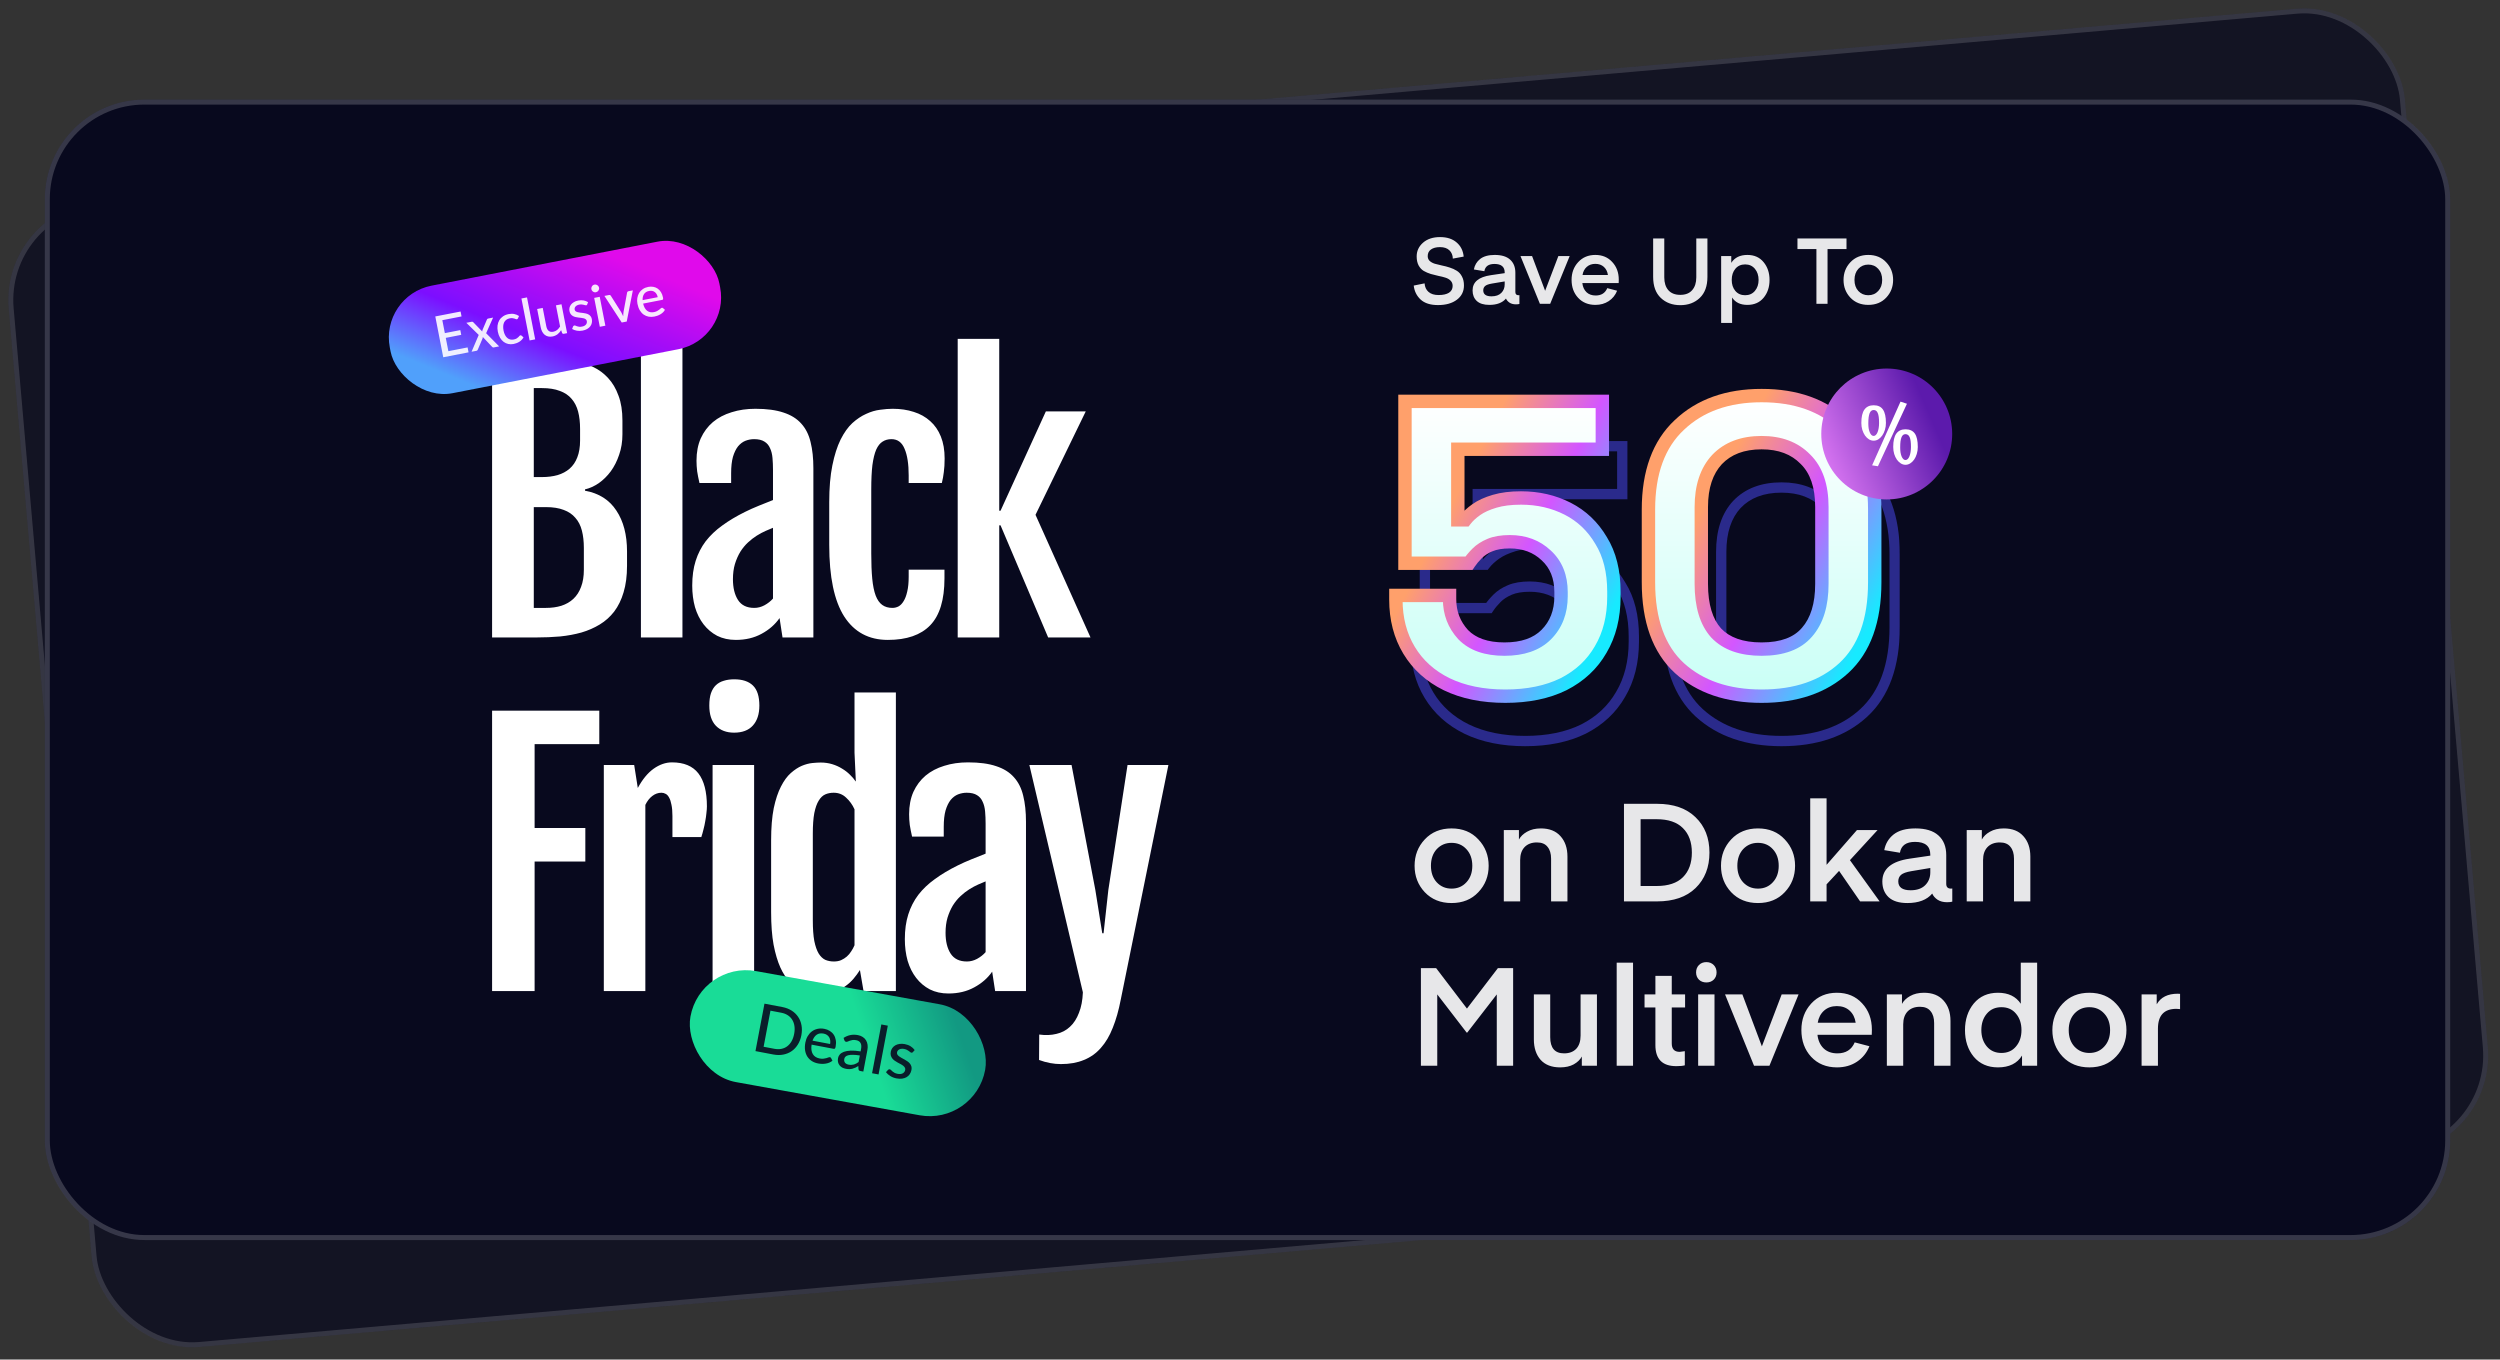 <svg width="502" height="273" viewBox="0 0 502 273" fill="none" xmlns="http://www.w3.org/2000/svg">
<rect x="0" y="0" width="502" height="273" fill="#333333" stroke="none"/>
<g opacity="0.75">
<rect y="42.096" width="483" height="231" rx="20" transform="rotate(-5 0 42.096)" fill="#08091E"/>
<rect x="0.542" y="42.551" width="482" height="230" rx="19.5" transform="rotate(-5 0.542 42.551)" stroke="white" stroke-opacity="0.19"/>
</g>
<rect x="9" y="20" width="483" height="229" rx="20" fill="#08091E"/>
<rect x="9.5" y="20.5" width="482" height="228" rx="19.5" stroke="white" stroke-opacity="0.19"/>
<path d="M98.812 71.701H107.449C108.723 71.701 110.042 71.745 111.404 71.832C112.766 71.92 114.096 72.107 115.392 72.393C116.689 72.679 117.92 73.107 119.084 73.678C120.249 74.228 121.26 74.975 122.117 75.92C122.996 76.865 123.688 78.04 124.193 79.447C124.721 80.831 124.984 82.501 124.984 84.457V87.193C124.984 88.687 124.765 90.061 124.325 91.313C123.908 92.566 123.347 93.675 122.644 94.642C121.941 95.587 121.139 96.378 120.238 97.016C119.337 97.631 118.414 98.048 117.469 98.268V98.532C120.26 99.037 122.358 100.367 123.765 102.52C125.193 104.652 125.907 107.388 125.907 110.728V113.596C125.907 115.639 125.677 117.419 125.215 118.935C124.776 120.43 124.149 121.715 123.336 122.792C122.523 123.847 121.556 124.715 120.436 125.396C119.315 126.077 118.084 126.616 116.744 127.011C115.403 127.385 113.975 127.648 112.459 127.802C110.943 127.934 109.382 128 107.778 128H98.812V71.701ZM108.833 95.796C109.976 95.796 111.019 95.664 111.964 95.4C112.909 95.115 113.711 94.686 114.371 94.115C115.052 93.522 115.568 92.763 115.92 91.841C116.293 90.896 116.48 89.764 116.48 88.445V86.138C116.48 84.82 116.348 83.655 116.085 82.644C115.821 81.633 115.381 80.776 114.766 80.073C114.173 79.37 113.382 78.843 112.393 78.491C111.426 78.117 110.239 77.93 108.833 77.93H107.185V95.796H108.833ZM109.624 122.067C110.767 122.067 111.8 121.924 112.722 121.638C113.667 121.331 114.469 120.869 115.129 120.254C115.81 119.617 116.326 118.815 116.678 117.848C117.052 116.881 117.238 115.738 117.238 114.42V110.036C117.238 108.717 117.106 107.552 116.843 106.542C116.579 105.509 116.14 104.652 115.524 103.971C114.931 103.267 114.151 102.74 113.184 102.388C112.217 102.015 111.03 101.828 109.624 101.828H107.185V122.067H109.624ZM128.696 68.042H137.035V128H128.696V68.042ZM147.768 128.494C146.361 128.494 145.109 128.22 144.01 127.67C142.933 127.099 142.021 126.33 141.274 125.363C140.527 124.396 139.956 123.253 139.56 121.935C139.187 120.595 139 119.144 139 117.584C139 115.716 139.231 114.057 139.692 112.607C140.154 111.156 140.824 109.849 141.703 108.684C142.604 107.52 143.713 106.465 145.032 105.52C146.35 104.553 147.878 103.641 149.614 102.784C150.449 102.366 151.383 101.949 152.415 101.531C153.47 101.092 154.404 100.718 155.217 100.411V94.412C155.217 93.533 155.184 92.719 155.118 91.972C155.052 91.203 154.888 90.544 154.624 89.995C154.382 89.423 154.009 88.984 153.503 88.676C152.998 88.347 152.306 88.182 151.427 88.182C150.833 88.182 150.251 88.292 149.68 88.511C149.13 88.731 148.636 89.105 148.196 89.632C147.779 90.159 147.438 90.863 147.174 91.742C146.933 92.621 146.812 93.708 146.812 95.005V96.983H140.45C140.252 96.126 140.099 95.346 139.989 94.642C139.901 93.917 139.857 93.203 139.857 92.5C139.857 90.808 140.143 89.313 140.714 88.017C141.307 86.72 142.12 85.633 143.153 84.754C144.208 83.875 145.46 83.215 146.911 82.776C148.361 82.314 149.954 82.084 151.69 82.084C153.954 82.084 155.833 82.337 157.327 82.842C158.821 83.325 160.008 84.061 160.887 85.05C161.788 86.039 162.414 87.281 162.766 88.775C163.139 90.269 163.326 92.016 163.326 94.016V128H157.129L156.536 124.11C155.635 125.407 154.426 126.462 152.91 127.275C151.416 128.088 149.702 128.494 147.768 128.494ZM151.46 122.067C152.163 122.067 152.844 121.891 153.503 121.539C154.184 121.166 154.756 120.715 155.217 120.188V105.981C154.778 106.157 154.283 106.366 153.734 106.608C153.185 106.849 152.591 107.168 151.954 107.563C151.361 107.937 150.778 108.388 150.207 108.915C149.636 109.442 149.119 110.069 148.658 110.794C148.218 111.519 147.856 112.343 147.57 113.266C147.306 114.167 147.174 115.178 147.174 116.298C147.174 118.034 147.515 119.43 148.196 120.485C148.878 121.539 149.965 122.067 151.46 122.067ZM178.278 128.494C174.454 128.494 171.531 126.923 169.51 123.781C167.51 120.638 166.51 115.848 166.51 109.409V100.839C166.51 97.96 166.719 95.499 167.136 93.456C167.554 91.39 168.103 89.665 168.784 88.281C169.488 86.874 170.279 85.764 171.158 84.951C172.059 84.138 172.982 83.523 173.927 83.106C174.871 82.666 175.805 82.391 176.728 82.281C177.651 82.15 178.497 82.084 179.266 82.084C180.805 82.084 182.211 82.293 183.486 82.71C184.76 83.106 185.859 83.721 186.782 84.556C187.705 85.369 188.419 86.402 188.924 87.654C189.43 88.907 189.682 90.379 189.682 92.071C189.682 93.126 189.628 94.038 189.518 94.807C189.43 95.554 189.298 96.279 189.122 96.983H182.464V95.466C182.464 93.181 182.189 91.401 181.64 90.126C181.112 88.83 180.233 88.182 179.003 88.182C178.321 88.182 177.728 88.347 177.223 88.676C176.717 88.984 176.289 89.522 175.937 90.291C175.608 91.06 175.355 92.093 175.179 93.39C175.025 94.686 174.948 96.312 174.948 98.268V111.156C174.948 113.134 175.014 114.815 175.146 116.2C175.278 117.584 175.509 118.716 175.838 119.595C176.168 120.452 176.607 121.078 177.157 121.473C177.706 121.869 178.387 122.067 179.2 122.067C179.618 122.067 180.025 121.968 180.42 121.77C180.816 121.55 181.156 121.199 181.442 120.715C181.75 120.232 181.991 119.595 182.167 118.804C182.365 117.99 182.464 116.991 182.464 115.804V114.387H189.649V116.134C189.649 120.441 188.694 123.583 186.782 125.561C184.892 127.517 182.057 128.494 178.278 128.494ZM192.306 68.042H200.646V102.553H200.909L210.007 82.611H218.017L207.93 103.377L218.973 128H210.468L200.909 105.487H200.646V128H192.306V68.042ZM98.812 142.701H120.337V149.425H107.35V166.269H117.535V172.993H107.35V199H98.812V142.701ZM121.246 153.611H127.344L128.07 158.226C128.993 156.512 130.047 155.226 131.234 154.369C132.443 153.512 133.673 153.084 134.926 153.084C137.321 153.084 139.09 153.82 140.233 155.292C141.375 156.765 141.947 158.973 141.947 161.918C141.947 162.291 141.914 162.742 141.848 163.269C141.804 163.774 141.727 164.313 141.617 164.884C141.529 165.434 141.408 165.994 141.255 166.565C141.123 167.115 140.98 167.62 140.826 168.082H135.025V163.862C135.025 162.939 134.959 162.181 134.827 161.588C134.717 160.995 134.563 160.522 134.365 160.171C134.168 159.797 133.937 159.544 133.673 159.412C133.41 159.259 133.124 159.182 132.816 159.182C132.157 159.182 131.542 159.401 130.97 159.841C130.421 160.259 129.959 160.852 129.586 161.621V199H121.246V153.611ZM147.405 147.118C145.867 147.118 144.647 146.656 143.746 145.733C142.867 144.81 142.428 143.459 142.428 141.679C142.428 140.69 142.538 139.866 142.758 139.207C142.999 138.525 143.329 137.987 143.746 137.592C144.186 137.174 144.713 136.877 145.329 136.702C145.944 136.504 146.647 136.405 147.438 136.405C149.086 136.405 150.339 136.822 151.196 137.657C152.053 138.493 152.481 139.833 152.481 141.679C152.481 143.393 152.042 144.733 151.163 145.7C150.306 146.645 149.053 147.118 147.405 147.118ZM143.087 153.611H151.427V199H143.087V153.611ZM164.598 199.527C164.093 199.527 163.5 199.472 162.818 199.363C162.137 199.275 161.434 199.055 160.709 198.703C159.984 198.352 159.269 197.824 158.566 197.121C157.863 196.418 157.237 195.462 156.687 194.253C156.138 193.023 155.687 191.507 155.336 189.705C155.006 187.903 154.841 185.716 154.841 183.145V168.741C154.841 166.192 155.017 164.038 155.369 162.28C155.742 160.522 156.226 159.072 156.819 157.929C157.413 156.765 158.072 155.864 158.797 155.226C159.544 154.567 160.28 154.084 161.005 153.776C161.753 153.468 162.456 153.282 163.115 153.216C163.796 153.15 164.357 153.117 164.796 153.117C165.609 153.117 166.378 153.227 167.103 153.446C167.829 153.666 168.488 153.963 169.081 154.336C169.674 154.688 170.202 155.094 170.663 155.556C171.125 155.995 171.509 156.446 171.817 156.907L171.85 156.874L171.586 151.139V139.042H179.893V199H173.399L172.674 194.781C172.3 195.374 171.872 195.956 171.388 196.528C170.905 197.099 170.334 197.616 169.674 198.077C169.015 198.517 168.268 198.868 167.433 199.132C166.598 199.396 165.653 199.527 164.598 199.527ZM167.433 193.067C167.982 193.067 168.466 192.979 168.883 192.803C169.323 192.605 169.707 192.364 170.037 192.078C170.389 191.77 170.685 191.419 170.927 191.023C171.191 190.628 171.41 190.221 171.586 189.804V162.511C171.169 161.588 170.608 160.808 169.905 160.171C169.224 159.511 168.389 159.182 167.4 159.182C166.785 159.182 166.224 159.292 165.719 159.511C165.214 159.731 164.774 160.149 164.4 160.764C164.027 161.357 163.73 162.192 163.511 163.269C163.313 164.324 163.214 165.697 163.214 167.389V184.793C163.214 186.485 163.313 187.87 163.511 188.947C163.73 190.023 164.027 190.869 164.4 191.485C164.774 192.078 165.214 192.495 165.719 192.737C166.246 192.957 166.818 193.067 167.433 193.067ZM190.46 199.494C189.054 199.494 187.801 199.22 186.703 198.67C185.626 198.099 184.714 197.33 183.967 196.363C183.22 195.396 182.648 194.253 182.253 192.935C181.879 191.595 181.692 190.144 181.692 188.584C181.692 186.716 181.923 185.057 182.385 183.607C182.846 182.156 183.516 180.849 184.395 179.684C185.296 178.52 186.406 177.465 187.724 176.52C189.043 175.553 190.57 174.641 192.306 173.784C193.141 173.366 194.075 172.949 195.108 172.531C196.163 172.092 197.097 171.718 197.91 171.411V165.412C197.91 164.533 197.877 163.72 197.811 162.972C197.745 162.203 197.58 161.544 197.316 160.995C197.075 160.423 196.701 159.984 196.196 159.676C195.69 159.347 194.998 159.182 194.119 159.182C193.526 159.182 192.943 159.292 192.372 159.511C191.823 159.731 191.328 160.105 190.889 160.632C190.471 161.159 190.131 161.863 189.867 162.742C189.625 163.621 189.504 164.708 189.504 166.005V167.983H183.143C182.945 167.126 182.791 166.346 182.681 165.642C182.593 164.917 182.549 164.203 182.549 163.5C182.549 161.808 182.835 160.313 183.406 159.017C184 157.72 184.813 156.633 185.846 155.754C186.9 154.875 188.153 154.215 189.603 153.776C191.054 153.314 192.647 153.084 194.383 153.084C196.646 153.084 198.525 153.336 200.019 153.842C201.514 154.325 202.7 155.061 203.579 156.05C204.48 157.039 205.107 158.281 205.458 159.775C205.832 161.269 206.018 163.016 206.018 165.016V199H199.822L199.228 195.11C198.327 196.407 197.119 197.462 195.602 198.275C194.108 199.088 192.394 199.494 190.46 199.494ZM194.152 193.067C194.855 193.067 195.537 192.891 196.196 192.539C196.877 192.166 197.448 191.715 197.91 191.188V176.981C197.47 177.157 196.976 177.366 196.426 177.608C195.877 177.849 195.284 178.168 194.647 178.563C194.053 178.937 193.471 179.388 192.9 179.915C192.328 180.442 191.812 181.069 191.35 181.794C190.911 182.519 190.548 183.343 190.263 184.266C189.999 185.167 189.867 186.178 189.867 187.298C189.867 189.034 190.208 190.43 190.889 191.485C191.57 192.539 192.658 193.067 194.152 193.067ZM208.675 207.735C209.928 207.911 211.081 207.867 212.136 207.603C213.191 207.361 214.092 206.889 214.839 206.186C215.608 205.483 216.213 204.549 216.652 203.384C217.114 202.241 217.377 200.868 217.443 199.264L206.697 153.611H215.169L219.948 178.728L221.333 187.397H221.596L222.552 178.728L226.409 153.611H234.616L225.057 200.681C224.64 202.857 224.101 204.757 223.442 206.384C222.805 208.01 222.003 209.361 221.036 210.438C220.091 211.515 218.959 212.317 217.641 212.844C216.322 213.393 214.784 213.668 213.026 213.668C211.598 213.668 210.137 213.393 208.642 212.844L208.675 207.735Z" fill="white"/>
<rect x="76.25" y="59.386" width="67.416" height="22" rx="10.599" transform="rotate(-11.019 76.25 59.386)" fill="url(#paint0_linear_375_17410)"/>
<path opacity="0.9" d="M93.895 69.762L94.082 70.751L89.002 71.74L87.405 63.543L92.486 62.554L92.678 63.541L88.819 64.293L89.325 66.89L92.43 66.285L92.616 67.239L89.511 67.843L90.031 70.515L93.895 69.762ZM100.226 69.555L99.153 69.764C99.065 69.781 98.99 69.772 98.928 69.736C98.869 69.696 98.819 69.653 98.778 69.606L96.95 67.669C96.942 67.729 96.933 67.788 96.925 67.845C96.916 67.902 96.901 67.957 96.879 68.008L95.964 70.153C95.936 70.214 95.903 70.274 95.863 70.333C95.822 70.388 95.762 70.424 95.682 70.439L94.689 70.633L96.128 67.254L93.639 64.818L94.713 64.609C94.8 64.592 94.865 64.593 94.909 64.612C94.956 64.63 95 64.663 95.04 64.711L96.829 66.561C96.837 66.5 96.847 66.441 96.859 66.383C96.871 66.321 96.89 66.256 96.916 66.188L97.756 64.206C97.801 64.07 97.881 63.992 97.995 63.969L99.017 63.77L97.614 66.911L100.226 69.555ZM104.005 63.925C103.979 63.973 103.951 64.014 103.922 64.048C103.896 64.076 103.853 64.097 103.792 64.109C103.731 64.12 103.662 64.11 103.585 64.078C103.51 64.041 103.417 64.006 103.303 63.973C103.193 63.935 103.062 63.907 102.908 63.89C102.758 63.868 102.578 63.877 102.368 63.918C102.094 63.971 101.862 64.068 101.672 64.207C101.482 64.347 101.335 64.522 101.229 64.732C101.128 64.941 101.067 65.184 101.046 65.461C101.024 65.738 101.046 66.04 101.109 66.367C101.175 66.706 101.272 67.001 101.4 67.252C101.528 67.5 101.679 67.702 101.856 67.857C102.031 68.008 102.229 68.112 102.45 68.168C102.669 68.22 102.902 68.222 103.15 68.174C103.39 68.127 103.582 68.06 103.727 67.972C103.871 67.881 103.988 67.791 104.077 67.703C104.167 67.614 104.24 67.535 104.297 67.464C104.354 67.39 104.418 67.346 104.491 67.332C104.582 67.314 104.659 67.335 104.722 67.394L105.122 67.742C105.02 67.932 104.897 68.1 104.752 68.247C104.61 68.393 104.454 68.52 104.281 68.629C104.109 68.737 103.923 68.829 103.724 68.903C103.529 68.977 103.327 69.034 103.118 69.075C102.756 69.145 102.405 69.144 102.063 69.073C101.725 69 101.415 68.859 101.133 68.649C100.855 68.439 100.614 68.162 100.409 67.819C100.203 67.472 100.054 67.062 99.962 66.59C99.878 66.16 99.86 65.751 99.907 65.363C99.957 64.974 100.073 64.625 100.254 64.318C100.438 64.005 100.687 63.742 101.001 63.526C101.314 63.307 101.691 63.155 102.132 63.069C102.547 62.988 102.925 62.984 103.267 63.055C103.609 63.127 103.927 63.261 104.222 63.456L104.005 63.925ZM105.823 59.72L107.464 68.145L106.345 68.363L104.704 59.938L105.823 59.72ZM112.748 61.097L113.877 66.897L113.209 67.026C113.057 67.056 112.944 67.001 112.869 66.862L112.676 66.295C112.576 66.453 112.468 66.6 112.353 66.737C112.237 66.874 112.109 66.998 111.969 67.108C111.828 67.215 111.674 67.306 111.507 67.382C111.341 67.461 111.157 67.521 110.955 67.56C110.635 67.623 110.343 67.624 110.079 67.565C109.819 67.505 109.588 67.396 109.387 67.237C109.186 67.075 109.017 66.867 108.881 66.613C108.744 66.359 108.644 66.069 108.581 65.742L107.861 62.048L108.98 61.83L109.699 65.524C109.78 65.939 109.938 66.243 110.174 66.439C110.408 66.63 110.722 66.687 111.114 66.611C111.399 66.555 111.653 66.437 111.874 66.256C112.095 66.07 112.291 65.839 112.462 65.561L111.635 61.313L112.748 61.097ZM117.915 61.127C117.894 61.183 117.869 61.225 117.839 61.255C117.809 61.28 117.767 61.298 117.714 61.309C117.653 61.321 117.58 61.313 117.496 61.286C117.415 61.258 117.317 61.23 117.201 61.201C117.089 61.172 116.958 61.15 116.809 61.135C116.66 61.121 116.488 61.133 116.294 61.17C116.135 61.202 115.992 61.251 115.867 61.319C115.745 61.382 115.645 61.459 115.568 61.549C115.49 61.635 115.436 61.733 115.406 61.841C115.375 61.946 115.37 62.053 115.392 62.164C115.42 62.309 115.485 62.42 115.587 62.499C115.693 62.577 115.822 62.637 115.972 62.679C116.126 62.72 116.296 62.752 116.482 62.775C116.672 62.794 116.863 62.815 117.058 62.841C117.256 62.865 117.451 62.9 117.641 62.946C117.835 62.988 118.012 63.054 118.172 63.145C118.335 63.232 118.474 63.349 118.59 63.496C118.709 63.643 118.792 63.834 118.838 64.07C118.89 64.34 118.89 64.601 118.836 64.853C118.785 65.099 118.681 65.325 118.524 65.529C118.37 65.733 118.163 65.91 117.904 66.059C117.645 66.208 117.336 66.318 116.978 66.387C116.579 66.465 116.197 66.47 115.832 66.403C115.467 66.336 115.151 66.222 114.883 66.061L115.062 65.582C115.082 65.522 115.112 65.475 115.153 65.439C115.192 65.4 115.25 65.373 115.326 65.358C115.399 65.344 115.478 65.356 115.565 65.395C115.651 65.433 115.754 65.474 115.873 65.518C115.991 65.558 116.132 65.59 116.295 65.614C116.456 65.634 116.652 65.621 116.88 65.577C117.07 65.54 117.231 65.485 117.363 65.412C117.494 65.335 117.598 65.248 117.674 65.15C117.752 65.048 117.804 64.939 117.829 64.823C117.854 64.708 117.855 64.591 117.832 64.473C117.802 64.321 117.734 64.204 117.627 64.122C117.524 64.036 117.394 63.97 117.24 63.925C117.088 63.88 116.918 63.847 116.729 63.829C116.54 63.81 116.346 63.789 116.148 63.764C115.949 63.74 115.753 63.705 115.559 63.66C115.364 63.615 115.185 63.545 115.02 63.451C114.859 63.356 114.718 63.229 114.597 63.071C114.479 62.912 114.396 62.707 114.347 62.456C114.303 62.232 114.307 62.008 114.358 61.785C114.413 61.56 114.513 61.353 114.658 61.163C114.806 60.972 115.001 60.806 115.242 60.664C115.486 60.518 115.775 60.412 116.11 60.347C116.495 60.272 116.853 60.266 117.185 60.328C117.521 60.389 117.82 60.504 118.082 60.674L117.915 61.127ZM120.427 59.601L121.557 65.401L120.444 65.618L119.314 59.818L120.427 59.601ZM120.29 57.768C120.31 57.871 120.308 57.974 120.285 58.077C120.26 58.176 120.219 58.269 120.161 58.356C120.106 58.438 120.035 58.509 119.948 58.569C119.86 58.626 119.765 58.664 119.662 58.684C119.559 58.704 119.459 58.704 119.36 58.684C119.26 58.659 119.168 58.62 119.082 58.566C119 58.507 118.928 58.436 118.869 58.352C118.812 58.265 118.774 58.17 118.754 58.067C118.733 57.96 118.733 57.858 118.753 57.759C118.777 57.656 118.816 57.563 118.871 57.481C118.929 57.395 119 57.324 119.084 57.268C119.167 57.208 119.26 57.168 119.363 57.148C119.466 57.128 119.569 57.13 119.672 57.153C119.775 57.173 119.867 57.212 119.95 57.271C120.036 57.325 120.109 57.396 120.169 57.483C120.229 57.566 120.269 57.661 120.29 57.768ZM127.074 58.307L125.851 64.565L124.847 64.76L121.365 59.419L122.284 59.24C122.372 59.223 122.448 59.23 122.514 59.26C122.579 59.291 122.627 59.337 122.659 59.398L124.74 62.69C124.818 62.829 124.889 62.969 124.952 63.111C125.018 63.248 125.08 63.386 125.139 63.524C125.141 63.374 125.147 63.223 125.157 63.071C125.167 62.919 125.184 62.761 125.208 62.599L125.918 58.763C125.929 58.694 125.958 58.633 126.007 58.58C126.056 58.527 126.12 58.493 126.2 58.477L127.074 58.307ZM132.073 59.674C132.03 59.453 131.958 59.256 131.857 59.082C131.76 58.907 131.637 58.764 131.488 58.65C131.34 58.537 131.171 58.459 130.981 58.417C130.791 58.375 130.582 58.377 130.353 58.421C129.885 58.512 129.542 58.719 129.325 59.042C129.111 59.364 129.015 59.772 129.036 60.265L132.073 59.674ZM133.521 62.212C133.415 62.399 133.284 62.568 133.128 62.721C132.972 62.87 132.799 63.001 132.612 63.112C132.424 63.224 132.225 63.318 132.015 63.394C131.809 63.47 131.601 63.528 131.391 63.569C130.992 63.647 130.608 63.652 130.239 63.586C129.874 63.515 129.541 63.374 129.239 63.164C128.94 62.95 128.683 62.664 128.468 62.307C128.255 61.946 128.1 61.514 128.002 61.012C127.924 60.608 127.913 60.221 127.972 59.85C128.029 59.476 128.149 59.137 128.33 58.833C128.516 58.528 128.764 58.268 129.073 58.054C129.383 57.84 129.749 57.691 130.172 57.609C130.526 57.54 130.862 57.536 131.182 57.596C131.505 57.652 131.796 57.769 132.056 57.947C132.316 58.126 132.539 58.365 132.723 58.664C132.912 58.964 133.047 59.321 133.127 59.735C133.161 59.907 133.164 60.026 133.138 60.095C133.111 60.159 133.046 60.201 132.944 60.221L129.142 60.962C129.221 61.306 129.329 61.599 129.467 61.84C129.604 62.078 129.766 62.268 129.951 62.41C130.14 62.551 130.35 62.642 130.579 62.684C130.809 62.727 131.055 62.722 131.317 62.671C131.565 62.623 131.772 62.553 131.94 62.461C132.111 62.368 132.256 62.277 132.372 62.187C132.492 62.093 132.59 62.008 132.667 61.934C132.747 61.859 132.821 61.815 132.89 61.802C132.981 61.784 133.058 61.805 133.121 61.864L133.521 62.212Z" fill="white"/>
<rect x="140.654" y="192.984" width="60.141" height="22.648" rx="11.324" transform="rotate(10.237 140.654 192.984)" fill="url(#paint1_linear_375_17410)"/>
<path opacity="0.9" d="M160.916 207.875C160.781 208.587 160.543 209.213 160.202 209.753C159.866 210.295 159.45 210.736 158.954 211.077C158.46 211.414 157.901 211.643 157.277 211.763C156.654 211.883 155.989 211.876 155.281 211.742L151.697 211.062L153.505 201.533L157.088 202.212C157.796 202.347 158.418 202.584 158.954 202.924C159.49 203.264 159.926 203.683 160.262 204.183C160.599 204.677 160.825 205.24 160.939 205.871C161.058 206.499 161.05 207.167 160.916 207.875ZM159.469 207.6C159.577 207.034 159.596 206.513 159.525 206.036C159.456 205.556 159.307 205.133 159.078 204.769C158.855 204.401 158.555 204.097 158.179 203.856C157.808 203.616 157.372 203.449 156.872 203.354L154.709 202.944L153.334 210.19L155.497 210.6C155.997 210.695 156.464 210.699 156.898 210.612C157.336 210.525 157.726 210.354 158.068 210.098C158.415 209.838 158.708 209.5 158.948 209.082C159.187 208.665 159.361 208.171 159.469 207.6ZM166.686 209.636C166.734 209.379 166.742 209.135 166.707 208.904C166.678 208.674 166.607 208.466 166.496 208.28C166.385 208.094 166.236 207.937 166.049 207.81C165.862 207.683 165.636 207.594 165.371 207.544C164.826 207.441 164.367 207.516 163.994 207.771C163.625 208.026 163.345 208.425 163.155 208.966L166.686 209.636ZM167.155 212.997C166.96 213.153 166.746 213.279 166.512 213.377C166.279 213.47 166.037 213.537 165.787 213.576C165.536 213.616 165.281 213.632 165.022 213.624C164.766 213.617 164.517 213.59 164.274 213.544C163.809 213.456 163.393 213.296 163.024 213.066C162.66 212.832 162.361 212.537 162.126 212.181C161.896 211.821 161.742 211.402 161.663 210.924C161.59 210.443 161.608 209.91 161.719 209.326C161.808 208.857 161.963 208.435 162.186 208.06C162.409 207.681 162.684 207.367 163.011 207.117C163.342 206.868 163.721 206.695 164.148 206.597C164.574 206.499 165.033 206.497 165.524 206.59C165.935 206.668 166.301 206.808 166.62 207.011C166.944 207.21 167.208 207.462 167.411 207.766C167.615 208.07 167.752 208.424 167.822 208.827C167.897 209.231 167.888 209.674 167.797 210.156C167.759 210.355 167.711 210.486 167.654 210.548C167.597 210.606 167.509 210.624 167.389 210.601L162.97 209.763C162.907 210.168 162.897 210.531 162.942 210.851C162.988 211.166 163.08 211.441 163.219 211.673C163.363 211.907 163.549 212.096 163.779 212.24C164.008 212.384 164.275 212.485 164.58 212.543C164.868 212.598 165.122 212.612 165.343 212.585C165.567 212.559 165.762 212.522 165.927 212.476C166.097 212.425 166.239 212.377 166.353 212.33C166.472 212.283 166.571 212.268 166.651 212.283C166.757 212.303 166.831 212.358 166.874 212.449L167.155 212.997ZM172.654 211.936C172.124 211.854 171.669 211.812 171.289 211.808C170.91 211.801 170.596 211.828 170.346 211.891C170.095 211.953 169.906 212.048 169.776 212.174C169.648 212.297 169.567 212.446 169.533 212.623C169.501 212.791 169.5 212.942 169.529 213.076C169.564 213.207 169.621 213.321 169.698 213.418C169.782 213.511 169.884 213.588 170.005 213.648C170.127 213.708 170.263 213.752 170.413 213.78C170.613 213.818 170.798 213.833 170.969 213.824C171.145 213.816 171.312 213.79 171.472 213.747C171.632 213.7 171.788 213.635 171.941 213.554C172.094 213.473 172.248 213.377 172.402 213.264L172.654 211.936ZM169.39 208.409C169.834 208.122 170.292 207.932 170.764 207.838C171.24 207.745 171.741 207.748 172.267 207.848C172.652 207.921 172.981 208.05 173.253 208.235C173.526 208.415 173.743 208.637 173.903 208.901C174.064 209.165 174.165 209.464 174.208 209.798C174.254 210.132 174.241 210.489 174.169 210.87L173.354 215.17L172.776 215.06C172.648 215.036 172.554 214.998 172.496 214.945C172.438 214.888 172.4 214.799 172.382 214.676L172.354 214.059C172.152 214.186 171.954 214.295 171.763 214.387C171.572 214.474 171.375 214.545 171.173 214.598C170.975 214.648 170.769 214.675 170.552 214.68C170.336 214.684 170.102 214.663 169.849 214.615C169.584 214.565 169.341 214.482 169.12 214.367C168.904 214.248 168.724 214.097 168.58 213.914C168.436 213.731 168.335 213.517 168.276 213.272C168.221 213.028 168.222 212.755 168.279 212.454C168.33 212.189 168.449 211.948 168.637 211.731C168.829 211.511 169.106 211.335 169.466 211.201C169.83 211.069 170.285 210.99 170.831 210.965C171.381 210.941 172.04 210.993 172.809 211.12L172.902 210.629C172.998 210.12 172.962 209.719 172.793 209.426C172.624 209.133 172.329 208.946 171.909 208.867C171.626 208.813 171.38 208.803 171.172 208.837C170.969 208.872 170.788 208.92 170.629 208.981C170.476 209.039 170.34 209.094 170.22 209.144C170.105 209.196 169.992 209.211 169.882 209.19C169.793 209.173 169.72 209.134 169.663 209.073C169.611 209.013 169.571 208.946 169.543 208.872L169.39 208.409ZM178.271 205.955L176.413 215.75L175.112 215.503L176.97 205.709L178.271 205.955ZM183.295 211.274C183.249 211.324 183.203 211.359 183.158 211.378C183.114 211.393 183.061 211.394 182.999 211.383C182.928 211.369 182.853 211.33 182.774 211.264C182.699 211.2 182.605 211.127 182.492 211.046C182.384 210.966 182.252 210.886 182.098 210.806C181.944 210.726 181.753 210.665 181.528 210.622C181.342 210.587 181.167 210.579 181.003 210.598C180.844 210.614 180.704 210.654 180.582 210.718C180.46 210.777 180.36 210.859 180.281 210.963C180.202 211.063 180.151 211.177 180.127 211.305C180.095 211.473 180.117 211.622 180.193 211.751C180.274 211.881 180.386 212.001 180.531 212.111C180.679 212.221 180.849 212.329 181.04 212.434C181.236 212.535 181.434 212.642 181.633 212.753C181.836 212.865 182.03 212.986 182.216 213.118C182.408 213.246 182.57 213.393 182.703 213.561C182.841 213.724 182.941 213.911 183.003 214.119C183.068 214.329 183.075 214.571 183.023 214.845C182.964 215.159 182.851 215.44 182.684 215.688C182.523 215.933 182.314 216.131 182.056 216.284C181.802 216.438 181.503 216.539 181.159 216.588C180.815 216.638 180.436 216.623 180.02 216.544C179.555 216.456 179.141 216.297 178.776 216.068C178.412 215.838 178.12 215.579 177.9 215.29L178.299 214.85C178.346 214.795 178.399 214.756 178.458 214.736C178.518 214.71 178.592 214.706 178.681 214.723C178.765 214.739 178.845 214.786 178.922 214.865C178.999 214.943 179.092 215.032 179.201 215.131C179.312 215.225 179.45 215.32 179.615 215.416C179.781 215.507 179.997 215.577 180.262 215.628C180.483 215.67 180.681 215.68 180.855 215.658C181.029 215.631 181.178 215.581 181.302 215.509C181.431 215.432 181.534 215.337 181.611 215.223C181.687 215.11 181.739 214.984 181.765 214.847C181.798 214.67 181.775 214.514 181.695 214.38C181.62 214.242 181.509 214.116 181.361 214.001C181.218 213.886 181.048 213.779 180.852 213.677C180.656 213.576 180.456 213.469 180.253 213.357C180.05 213.245 179.853 213.123 179.662 212.991C179.472 212.859 179.309 212.706 179.172 212.533C179.039 212.362 178.941 212.164 178.878 211.942C178.82 211.72 178.818 211.463 178.873 211.171C178.923 210.91 179.023 210.67 179.175 210.451C179.331 210.233 179.528 210.053 179.766 209.91C180.008 209.768 180.29 209.672 180.611 209.623C180.937 209.571 181.295 209.581 181.684 209.655C182.131 209.74 182.52 209.887 182.851 210.096C183.187 210.307 183.46 210.56 183.67 210.857L183.295 211.274Z" fill="#090A1F"/>
<path opacity="0.9" d="M283.876 57.342L286.056 56.899C286.105 57.626 286.37 58.198 286.85 58.617C287.33 59.036 288.002 59.245 288.864 59.245C289.763 59.245 290.459 59.091 290.951 58.783C291.444 58.463 291.69 58.007 291.69 57.416C291.69 56.985 291.555 56.634 291.284 56.363C291.025 56.092 290.68 55.889 290.249 55.754C289.83 55.618 289.362 55.501 288.845 55.403C288.34 55.292 287.829 55.162 287.312 55.015C286.795 54.855 286.321 54.651 285.889 54.405C285.471 54.159 285.126 53.789 284.855 53.297C284.596 52.804 284.467 52.2 284.467 51.486C284.467 50.402 284.892 49.485 285.742 48.734C286.604 47.982 287.743 47.607 289.159 47.607C290.563 47.607 291.678 47.97 292.503 48.697C293.328 49.411 293.796 50.353 293.907 51.523L291.727 51.929C291.715 51.252 291.487 50.698 291.044 50.267C290.6 49.836 289.972 49.62 289.159 49.62C288.383 49.62 287.774 49.781 287.33 50.101C286.899 50.409 286.684 50.852 286.684 51.431C286.684 51.812 286.813 52.133 287.072 52.391C287.343 52.638 287.694 52.829 288.125 52.964C288.556 53.087 289.03 53.204 289.547 53.315C290.064 53.414 290.582 53.549 291.099 53.721C291.616 53.882 292.09 54.097 292.521 54.368C292.952 54.627 293.297 55.008 293.556 55.513C293.827 56.006 293.962 56.609 293.962 57.324C293.962 58.518 293.488 59.473 292.54 60.187C291.592 60.901 290.329 61.259 288.753 61.259C287.226 61.259 286.062 60.889 285.261 60.15C284.461 59.399 283.999 58.463 283.876 57.342ZM302.141 56.511L299.592 56.936C298.927 57.047 298.465 57.213 298.207 57.435C297.96 57.656 297.837 57.946 297.837 58.303C297.837 59.103 298.391 59.504 299.5 59.504C300.349 59.504 301.002 59.276 301.458 58.82C301.914 58.364 302.141 57.792 302.141 57.102V56.511ZM299.056 61.222C297.936 61.222 297.092 60.957 296.525 60.427C295.971 59.898 295.694 59.196 295.694 58.321C295.694 56.634 296.92 55.612 299.37 55.255L302.141 54.848V54.719C302.141 53.574 301.458 53.001 300.091 53.001C298.896 53.001 298.219 53.487 298.059 54.46L295.953 54.109C296.113 53.247 296.532 52.545 297.209 52.003C297.899 51.462 298.878 51.191 300.146 51.191C301.513 51.191 302.542 51.505 303.231 52.133C303.933 52.761 304.284 53.641 304.284 54.774V58.635C304.284 59.066 304.494 59.282 304.912 59.282L305.097 59.264V61.037C304.912 61.086 304.678 61.111 304.395 61.111C303.89 61.111 303.465 61 303.12 60.778C302.776 60.544 302.535 60.267 302.4 59.947C301.686 60.797 300.571 61.222 299.056 61.222ZM310.262 58.395L312.922 51.412H315.195L311.278 61H309.209L305.311 51.412H307.639L310.262 58.395ZM322.74 57.859L324.717 58.377C324.372 59.251 323.812 59.947 323.036 60.464C322.272 60.969 321.379 61.222 320.357 61.222C318.929 61.222 317.771 60.748 316.884 59.799C316.01 58.851 315.573 57.65 315.573 56.197C315.573 54.781 316.016 53.592 316.903 52.632C317.789 51.671 318.935 51.191 320.339 51.191C321.743 51.191 322.876 51.665 323.738 52.613C324.612 53.549 325.049 54.731 325.049 56.16L325.031 56.843H317.734C317.82 57.607 318.097 58.217 318.565 58.672C319.033 59.116 319.649 59.337 320.413 59.337C321.546 59.337 322.322 58.845 322.74 57.859ZM320.339 52.983C319.649 52.983 319.076 53.186 318.621 53.592C318.165 53.999 317.882 54.541 317.771 55.218H322.87C322.771 54.541 322.5 53.999 322.057 53.592C321.613 53.186 321.041 52.983 320.339 52.983ZM341.318 59.818C340.296 60.791 338.991 61.277 337.402 61.277C335.813 61.277 334.508 60.791 333.485 59.818C332.463 58.845 331.952 57.441 331.952 55.606V47.884H334.187V55.698C334.187 56.782 334.458 57.638 335 58.266C335.554 58.894 336.355 59.208 337.402 59.208C338.449 59.208 339.243 58.894 339.785 58.266C340.339 57.638 340.616 56.782 340.616 55.698V47.884H342.851V55.606C342.851 57.441 342.34 58.845 341.318 59.818ZM347.805 59.744V64.843H345.607V51.412H347.639V52.779C348.316 51.72 349.394 51.191 350.872 51.191C352.251 51.191 353.335 51.671 354.123 52.632C354.923 53.592 355.324 54.787 355.324 56.215C355.324 57.644 354.923 58.839 354.123 59.799C353.335 60.748 352.251 61.222 350.872 61.222C349.468 61.222 348.445 60.729 347.805 59.744ZM347.731 56.215C347.731 57.102 347.971 57.835 348.452 58.414C348.944 58.993 349.603 59.282 350.428 59.282C351.241 59.282 351.894 58.993 352.386 58.414C352.879 57.823 353.125 57.09 353.125 56.215C353.125 55.316 352.879 54.571 352.386 53.98C351.894 53.389 351.241 53.093 350.428 53.093C349.603 53.093 348.944 53.389 348.452 53.98C347.971 54.559 347.731 55.304 347.731 56.215ZM370.777 47.884V50.008H366.971V61H364.736V50.008H360.93V47.884H370.777ZM375.15 61.222C373.673 61.222 372.472 60.735 371.548 59.762C370.637 58.789 370.181 57.607 370.181 56.215C370.181 54.824 370.637 53.641 371.548 52.669C372.472 51.683 373.673 51.191 375.15 51.191C376.641 51.191 377.841 51.683 378.753 52.669C379.676 53.641 380.138 54.824 380.138 56.215C380.138 57.607 379.676 58.789 378.753 59.762C377.841 60.735 376.641 61.222 375.15 61.222ZM372.379 56.215C372.379 57.127 372.638 57.866 373.155 58.432C373.685 58.999 374.35 59.282 375.15 59.282C375.963 59.282 376.628 58.999 377.146 58.432C377.675 57.866 377.94 57.127 377.94 56.215C377.94 55.292 377.675 54.547 377.146 53.98C376.628 53.414 375.963 53.13 375.15 53.13C374.35 53.13 373.685 53.414 373.155 53.98C372.638 54.547 372.379 55.292 372.379 56.215Z" fill="white"/>
<path opacity="0.9" d="M291.472 181.331C289.264 181.331 287.471 180.604 286.091 179.151C284.729 177.698 284.049 175.931 284.049 173.852C284.049 171.774 284.729 170.007 286.091 168.554C287.471 167.082 289.264 166.346 291.472 166.346C293.698 166.346 295.492 167.082 296.854 168.554C298.233 170.007 298.923 171.774 298.923 173.852C298.923 175.931 298.233 177.698 296.854 179.151C295.492 180.604 293.698 181.331 291.472 181.331ZM287.333 173.852C287.333 175.214 287.719 176.318 288.492 177.164C289.283 178.01 290.276 178.434 291.472 178.434C292.686 178.434 293.68 178.01 294.453 177.164C295.244 176.318 295.639 175.214 295.639 173.852C295.639 172.473 295.244 171.36 294.453 170.513C293.68 169.667 292.686 169.244 291.472 169.244C290.276 169.244 289.283 169.667 288.492 170.513C287.719 171.36 287.333 172.473 287.333 173.852ZM305.001 166.677V168.581C305.332 167.956 305.875 167.432 306.629 167.008C307.402 166.567 308.331 166.346 309.417 166.346C311.109 166.346 312.415 166.861 313.335 167.892C314.274 168.922 314.743 170.292 314.743 172.003V181H311.459V172.417C311.459 171.406 311.219 170.614 310.741 170.044C310.281 169.455 309.573 169.161 308.616 169.161C307.568 169.161 306.74 169.474 306.133 170.099C305.544 170.725 305.249 171.59 305.249 172.693V181H301.965V166.677H305.001ZM332.744 181H326.093V161.406H332.744C336.056 161.406 338.631 162.308 340.471 164.111C342.329 165.895 343.258 168.26 343.258 171.203C343.258 174.147 342.329 176.52 340.471 178.323C338.631 180.108 336.056 181 332.744 181ZM337.932 176.143C339.128 174.947 339.726 173.301 339.726 171.203C339.726 169.106 339.128 167.468 337.932 166.291C336.755 165.095 334.989 164.497 332.634 164.497H329.433V177.909H332.634C334.989 177.909 336.755 177.32 337.932 176.143ZM352.999 181.331C350.791 181.331 348.997 180.604 347.617 179.151C346.256 177.698 345.575 175.931 345.575 173.852C345.575 171.774 346.256 170.007 347.617 168.554C348.997 167.082 350.791 166.346 352.999 166.346C355.225 166.346 357.019 167.082 358.38 168.554C359.76 170.007 360.45 171.774 360.45 173.852C360.45 175.931 359.76 177.698 358.38 179.151C357.019 180.604 355.225 181.331 352.999 181.331ZM348.859 173.852C348.859 175.214 349.246 176.318 350.018 177.164C350.809 178.01 351.803 178.434 352.999 178.434C354.213 178.434 355.207 178.01 355.979 177.164C356.77 176.318 357.166 175.214 357.166 173.852C357.166 172.473 356.77 171.36 355.979 170.513C355.207 169.667 354.213 169.244 352.999 169.244C351.803 169.244 350.809 169.667 350.018 170.513C349.246 171.36 348.859 172.473 348.859 173.852ZM372.875 166.677H377.014L371.467 172.721L377.428 181H373.51L369.287 174.874L366.776 177.578V181H363.492V160.302H366.776V173.659L372.875 166.677ZM387.604 174.294L383.795 174.929C382.802 175.094 382.112 175.343 381.725 175.674C381.358 176.005 381.174 176.437 381.174 176.971C381.174 178.167 382.001 178.765 383.657 178.765C384.927 178.765 385.902 178.424 386.582 177.744C387.263 177.063 387.604 176.207 387.604 175.177V174.294ZM382.995 181.331C381.321 181.331 380.06 180.936 379.214 180.145C378.386 179.353 377.972 178.305 377.972 176.998C377.972 174.478 379.803 172.951 383.464 172.417L387.604 171.81V171.617C387.604 169.906 386.582 169.051 384.54 169.051C382.756 169.051 381.744 169.777 381.505 171.231L378.359 170.706C378.598 169.419 379.223 168.37 380.235 167.56C381.266 166.751 382.728 166.346 384.623 166.346C386.665 166.346 388.201 166.815 389.232 167.754C390.28 168.692 390.805 170.007 390.805 171.7V177.468C390.805 178.112 391.118 178.434 391.743 178.434L392.019 178.406V181.055C391.743 181.129 391.394 181.166 390.97 181.166C390.216 181.166 389.581 181 389.066 180.669C388.551 180.319 388.192 179.905 387.99 179.427C386.923 180.696 385.258 181.331 382.995 181.331ZM397.951 166.677V168.581C398.282 167.956 398.825 167.432 399.579 167.008C400.352 166.567 401.281 166.346 402.367 166.346C404.059 166.346 405.366 166.861 406.285 167.892C407.224 168.922 407.693 170.292 407.693 172.003V181H404.409V172.417C404.409 171.406 404.17 170.614 403.691 170.044C403.231 169.455 402.523 169.161 401.566 169.161C400.518 169.161 399.69 169.474 399.083 170.099C398.494 170.725 398.2 171.59 398.2 172.693V181H394.916V166.677H397.951ZM288.381 194.406L294.563 202.52L300.772 194.406H303.836V214H300.552V199.677L294.618 207.349H294.508L288.602 199.677V214H285.318V194.406H288.381ZM317.382 207.929V199.677H320.666V214H317.63V212.151C317.299 212.777 316.756 213.301 316.002 213.724C315.266 214.129 314.355 214.331 313.27 214.331C311.577 214.331 310.271 213.825 309.351 212.813C308.45 211.783 307.999 210.412 307.999 208.701V199.677H311.283V208.26C311.283 210.431 312.212 211.516 314.07 211.516C315.1 211.516 315.91 211.213 316.499 210.606C317.087 209.98 317.382 209.088 317.382 207.929ZM327.914 214H324.63V193.302H327.914V214ZM338.31 211.075V213.917C337.905 214.028 337.335 214.083 336.599 214.083C333.802 214.083 332.404 212.675 332.404 209.86V202.299H330.224V199.677H332.404V195.952H335.688V199.677H338.365V202.299H335.688V209.529C335.688 210.652 336.222 211.213 337.289 211.213L338.31 211.075ZM342.645 197.276C342.038 197.276 341.541 197.092 341.154 196.724C340.768 196.338 340.575 195.851 340.575 195.262C340.575 194.655 340.768 194.158 341.154 193.772C341.541 193.385 342.038 193.192 342.645 193.192C343.233 193.192 343.721 193.385 344.107 193.772C344.494 194.158 344.687 194.655 344.687 195.262C344.687 195.851 344.494 196.338 344.107 196.724C343.721 197.092 343.233 197.276 342.645 197.276ZM340.989 214V199.677H344.273V214H340.989ZM353.785 210.109L357.759 199.677H361.154L355.303 214H352.212L346.389 199.677H349.867L353.785 210.109ZM372.426 209.309L375.379 210.081C374.864 211.388 374.026 212.427 372.867 213.2C371.727 213.954 370.393 214.331 368.866 214.331C366.732 214.331 365.002 213.623 363.678 212.206C362.371 210.79 361.718 208.996 361.718 206.825C361.718 204.709 362.381 202.934 363.705 201.499C365.03 200.064 366.741 199.346 368.838 199.346C370.936 199.346 372.628 200.054 373.916 201.471C375.222 202.869 375.875 204.636 375.875 206.77L375.848 207.791H364.947C365.076 208.931 365.49 209.842 366.189 210.523C366.888 211.185 367.808 211.516 368.949 211.516C370.641 211.516 371.8 210.78 372.426 209.309ZM368.838 202.023C367.808 202.023 366.952 202.327 366.272 202.934C365.591 203.541 365.168 204.35 365.002 205.362H372.619C372.472 204.35 372.067 203.541 371.405 202.934C370.742 202.327 369.887 202.023 368.838 202.023ZM381.916 199.677V201.581C382.247 200.956 382.79 200.432 383.544 200.008C384.317 199.567 385.246 199.346 386.332 199.346C388.024 199.346 389.33 199.861 390.25 200.892C391.189 201.922 391.658 203.292 391.658 205.003V214H388.374V205.417C388.374 204.406 388.135 203.614 387.656 203.044C387.196 202.455 386.488 202.161 385.531 202.161C384.483 202.161 383.655 202.474 383.048 203.099C382.459 203.725 382.164 204.59 382.164 205.693V214H378.88V199.677H381.916ZM405.774 201.554V193.302H409.058V214H406.023V211.958C405.048 213.54 403.438 214.331 401.193 214.331C399.151 214.331 397.532 213.623 396.336 212.206C395.159 210.771 394.57 208.987 394.57 206.852C394.57 204.718 395.159 202.934 396.336 201.499C397.532 200.064 399.151 199.346 401.193 199.346C403.272 199.346 404.799 200.082 405.774 201.554ZM405.912 206.852C405.912 205.509 405.545 204.406 404.809 203.541C404.091 202.676 403.116 202.244 401.883 202.244C400.669 202.244 399.694 202.676 398.958 203.541C398.222 204.406 397.854 205.509 397.854 206.852C397.854 208.159 398.222 209.253 398.958 210.136C399.694 211.001 400.669 211.434 401.883 211.434C403.116 211.434 404.091 211.001 404.809 210.136C405.545 209.272 405.912 208.177 405.912 206.852ZM419.538 214.331C417.33 214.331 415.537 213.604 414.157 212.151C412.795 210.698 412.115 208.931 412.115 206.852C412.115 204.774 412.795 203.007 414.157 201.554C415.537 200.082 417.33 199.346 419.538 199.346C421.764 199.346 423.558 200.082 424.919 201.554C426.299 203.007 426.989 204.774 426.989 206.852C426.989 208.931 426.299 210.698 424.919 212.151C423.558 213.604 421.764 214.331 419.538 214.331ZM415.399 206.852C415.399 208.214 415.785 209.318 416.558 210.164C417.349 211.01 418.342 211.434 419.538 211.434C420.752 211.434 421.746 211.01 422.519 210.164C423.31 209.318 423.705 208.214 423.705 206.852C423.705 205.473 423.31 204.36 422.519 203.513C421.746 202.667 420.752 202.244 419.538 202.244C418.342 202.244 417.349 202.667 416.558 203.513C415.785 204.36 415.399 205.473 415.399 206.852ZM437.758 199.567V202.63C437.501 202.593 437.252 202.575 437.013 202.575C434.548 202.575 433.315 203.9 433.315 206.549V214H430.031V199.677H433.067V201.664C433.876 200.248 435.284 199.539 437.289 199.539L437.758 199.567Z" fill="white"/>
<mask id="path-12-outside-1_375_17410" maskUnits="userSpaceOnUse" x="283" y="87.64" width="47" height="63" fill="black">
<rect fill="white" x="283" y="87.64" width="47" height="63"/>
<path d="M306.265 148.801C301.732 148.801 297.808 147.999 294.491 146.396C291.23 144.793 288.715 142.527 286.946 139.597C285.177 136.667 284.293 133.268 284.293 129.399V128.569H295.071V129.316C295.071 132.08 295.984 134.456 297.808 136.446C299.687 138.381 302.451 139.348 306.099 139.348C309.747 139.348 312.539 138.381 314.473 136.446C316.463 134.456 317.458 131.886 317.458 128.735V127.906C317.458 124.811 316.463 122.351 314.473 120.527C312.539 118.703 310.107 117.791 307.177 117.791C305.574 117.791 304.247 118.012 303.197 118.454C302.147 118.896 301.29 119.449 300.627 120.112C299.963 120.776 299.411 121.439 298.968 122.102H286.117V89.6H325.75V99.218H296.73V113.396H298.222C298.775 112.678 299.521 111.987 300.461 111.323C301.401 110.66 302.617 110.107 304.109 109.665C305.602 109.223 307.37 109.002 309.416 109.002C312.843 109.002 315.966 109.72 318.785 111.157C321.604 112.595 323.843 114.723 325.501 117.542C327.215 120.306 328.071 123.733 328.071 127.823V128.818C328.071 132.909 327.187 136.446 325.418 139.431C323.705 142.416 321.217 144.738 317.956 146.396C314.695 147.999 310.798 148.801 306.265 148.801Z"/>
</mask>
<path d="M294.491 146.396L294.035 147.324L294.041 147.327L294.491 146.396ZM286.946 139.597L286.061 140.132H286.061L286.946 139.597ZM284.293 128.569V127.536H283.259V128.569H284.293ZM295.071 128.569H296.105V127.536H295.071V128.569ZM297.808 136.446L297.045 137.145L297.056 137.156L297.066 137.167L297.808 136.446ZM314.473 136.446L313.742 135.715L314.473 136.446ZM314.473 120.527L313.764 121.279L313.769 121.284L313.775 121.289L314.473 120.527ZM303.197 118.454L302.796 117.501H302.796L303.197 118.454ZM300.627 120.112L301.358 120.843L300.627 120.112ZM298.968 122.102V123.136H299.522L299.829 122.676L298.968 122.102ZM286.117 122.102H285.083V123.136H286.117V122.102ZM286.117 89.6V88.566H285.083V89.6H286.117ZM325.75 89.6H326.784V88.566H325.75V89.6ZM325.75 99.218V100.252H326.784V99.218H325.75ZM296.73 99.218V98.184H295.696V99.218H296.73ZM296.73 113.396H295.696V114.43H296.73V113.396ZM298.222 113.396V114.43H298.731L299.042 114.027L298.222 113.396ZM300.461 111.323L301.057 112.168L300.461 111.323ZM304.109 109.665L303.815 108.674H303.815L304.109 109.665ZM318.785 111.157L319.255 110.236L318.785 111.157ZM325.501 117.542L324.61 118.066L324.616 118.076L324.622 118.087L325.501 117.542ZM325.418 139.431L324.529 138.904L324.525 138.91L324.521 138.917L325.418 139.431ZM317.956 146.396L318.412 147.324L318.425 147.318L317.956 146.396ZM306.265 147.767C301.853 147.767 298.089 146.987 294.941 145.465L294.041 147.327C297.527 149.012 301.612 149.835 306.265 149.835V147.767ZM294.947 145.468C291.852 143.947 289.491 141.812 287.831 139.063L286.061 140.132C287.938 143.241 290.607 145.639 294.035 147.324L294.947 145.468ZM287.831 139.063C286.172 136.315 285.327 133.105 285.327 129.399H283.259C283.259 133.431 284.182 137.02 286.061 140.132L287.831 139.063ZM285.327 129.399V128.569H283.259V129.399H285.327ZM284.293 129.603H295.071V127.536H284.293V129.603ZM294.038 128.569V129.316H296.105V128.569H294.038ZM294.038 129.316C294.038 132.331 295.042 134.959 297.045 137.145L298.57 135.748C296.925 133.953 296.105 131.828 296.105 129.316H294.038ZM297.066 137.167C299.201 139.365 302.273 140.382 306.099 140.382V138.314C302.629 138.314 300.173 137.397 298.549 135.726L297.066 137.167ZM306.099 140.382C309.927 140.382 313.018 139.364 315.205 137.177L313.742 135.715C312.059 137.398 309.568 138.314 306.099 138.314V140.382ZM315.205 137.177C317.412 134.97 318.492 132.124 318.492 128.735H316.424C316.424 131.648 315.514 133.943 313.742 135.715L315.205 137.177ZM318.492 128.735V127.906H316.424V128.735H318.492ZM318.492 127.906C318.492 124.568 317.408 121.814 315.172 119.765L313.775 121.289C315.519 122.888 316.424 125.054 316.424 127.906H318.492ZM315.183 119.774C313.036 117.75 310.341 116.757 307.177 116.757V118.825C309.872 118.825 312.042 119.655 313.764 121.279L315.183 119.774ZM307.177 116.757C305.488 116.757 304.014 116.988 302.796 117.501L303.598 119.407C304.481 119.035 305.66 118.825 307.177 118.825V116.757ZM302.796 117.501C301.648 117.984 300.671 118.605 299.896 119.381L301.358 120.843C301.909 120.293 302.646 119.808 303.598 119.407L302.796 117.501ZM299.896 119.381C299.192 120.084 298.594 120.8 298.108 121.529L299.829 122.676C300.227 122.078 300.734 121.467 301.358 120.843L299.896 119.381ZM298.968 121.068H286.117V123.136H298.968V121.068ZM287.151 122.102V89.6H285.083V122.102H287.151ZM286.117 90.634H325.75V88.566H286.117V90.634ZM324.716 89.6V99.218H326.784V89.6H324.716ZM325.75 98.184H296.73V100.252H325.75V98.184ZM295.696 99.218V113.396H297.764V99.218H295.696ZM296.73 114.43H298.222V112.362H296.73V114.43ZM299.042 114.027C299.517 113.409 300.181 112.787 301.057 112.168L299.865 110.479C298.862 111.186 298.033 111.946 297.403 112.766L299.042 114.027ZM301.057 112.168C301.879 111.588 302.983 111.077 304.403 110.656L303.815 108.674C302.25 109.137 300.923 109.732 299.865 110.479L301.057 112.168ZM304.403 110.656C305.776 110.25 307.441 110.036 309.416 110.036V107.968C307.3 107.968 305.428 108.196 303.815 108.674L304.403 110.656ZM309.416 110.036C312.693 110.036 315.654 110.722 318.315 112.079L319.255 110.236C316.278 108.719 312.992 107.968 309.416 107.968V110.036ZM318.315 112.079C320.953 113.423 323.048 115.411 324.61 118.066L326.392 117.018C324.638 114.035 322.255 111.766 319.255 110.236L318.315 112.079ZM324.622 118.087C326.211 120.65 327.038 123.876 327.038 127.823H329.105C329.105 123.59 328.218 119.962 326.38 116.997L324.622 118.087ZM327.038 127.823V128.818H329.105V127.823H327.038ZM327.038 128.818C327.038 132.757 326.187 136.105 324.529 138.904L326.308 139.958C328.187 136.787 329.105 133.061 329.105 128.818H327.038ZM324.521 138.917C322.914 141.716 320.581 143.901 317.487 145.474L318.425 147.318C321.853 145.574 324.495 143.117 326.315 139.946L324.521 138.917ZM317.5 145.468C314.411 146.986 310.678 147.767 306.265 147.767V149.835C310.918 149.835 314.978 149.012 318.412 147.324L317.5 145.468Z" fill="#2A2A8B" mask="url(#path-12-outside-1_375_17410)"/>
<mask id="path-14-outside-2_375_17410" maskUnits="userSpaceOnUse" x="333.745" y="86.64" width="48" height="64" fill="black">
<rect fill="white" x="333.745" y="86.64" width="48" height="64"/>
<path d="M357.727 148.801C350.873 148.801 345.373 146.921 341.227 143.162C337.082 139.348 335.009 133.6 335.009 125.916V111.323C335.009 103.861 337.082 98.195 341.227 94.326C345.373 90.401 350.873 88.439 357.727 88.439C364.637 88.439 370.137 90.401 374.227 94.326C378.373 98.195 380.446 103.861 380.446 111.323V125.916C380.446 133.6 378.373 139.348 374.227 143.162C370.137 146.921 364.637 148.801 357.727 148.801ZM357.727 139.348C361.873 139.348 364.913 138.215 366.848 135.949C368.838 133.683 369.833 130.449 369.833 126.248V110.826C369.833 106.57 368.727 103.363 366.516 101.208C364.36 98.997 361.431 97.891 357.727 97.891C353.913 97.891 350.928 99.024 348.772 101.291C346.672 103.557 345.622 106.735 345.622 110.826V126.248C345.622 130.615 346.617 133.904 348.607 136.115C350.652 138.27 353.692 139.348 357.727 139.348Z"/>
</mask>
<path d="M341.227 143.162L340.527 143.923L340.533 143.928L341.227 143.162ZM341.227 94.326L341.933 95.082L341.938 95.077L341.227 94.326ZM374.227 94.326L373.511 95.072L373.517 95.077L373.522 95.082L374.227 94.326ZM374.227 143.162L374.927 143.924L374.927 143.923L374.227 143.162ZM366.848 135.949L366.071 135.267L366.066 135.272L366.061 135.278L366.848 135.949ZM366.516 101.208L365.776 101.93L365.785 101.939L365.794 101.948L366.516 101.208ZM348.772 101.291L348.023 100.578L348.014 100.588L348.772 101.291ZM348.607 136.115L347.838 136.806L347.847 136.816L347.857 136.826L348.607 136.115ZM357.727 147.767C351.069 147.767 345.837 145.946 341.922 142.396L340.533 143.928C344.909 147.896 350.677 149.835 357.727 149.835V147.767ZM341.927 142.402C338.063 138.847 336.043 133.42 336.043 125.916H333.975C333.975 133.78 336.1 139.85 340.527 143.923L341.927 142.402ZM336.043 125.916V111.323H333.975V125.916H336.043ZM336.043 111.323C336.043 104.053 338.057 98.699 341.933 95.082L340.522 93.57C336.106 97.691 333.975 103.669 333.975 111.323H336.043ZM341.938 95.077C345.854 91.369 351.081 89.473 357.727 89.473V87.405C350.665 87.405 344.891 89.433 340.516 93.575L341.938 95.077ZM357.727 89.473C364.432 89.473 369.654 91.371 373.511 95.072L374.943 93.58C370.62 89.432 364.842 87.405 357.727 87.405V89.473ZM373.522 95.082C377.397 98.699 379.412 104.053 379.412 111.323H381.48C381.48 103.669 379.349 97.691 374.933 93.57L373.522 95.082ZM379.412 111.323V125.916H381.48V111.323H379.412ZM379.412 125.916C379.412 133.42 377.391 138.847 373.527 142.402L374.927 143.923C379.355 139.85 381.48 133.78 381.48 125.916H379.412ZM373.528 142.401C369.672 145.945 364.444 147.767 357.727 147.767V149.835C364.83 149.835 370.602 147.898 374.927 143.924L373.528 142.401ZM357.727 140.382C362.052 140.382 365.435 139.196 367.634 136.62L366.061 135.278C364.391 137.234 361.694 138.314 357.727 138.314V140.382ZM367.625 136.631C369.835 134.113 370.867 130.602 370.867 126.248H368.799C368.799 130.296 367.84 133.252 366.071 135.267L367.625 136.631ZM370.867 126.248V110.826H368.799V126.248H370.867ZM370.867 110.826C370.867 106.399 369.715 102.882 367.238 100.467L365.794 101.948C367.74 103.845 368.799 106.74 368.799 110.826H370.867ZM367.256 100.486C364.868 98.036 361.65 96.857 357.727 96.857V98.925C361.212 98.925 363.853 99.957 365.776 101.93L367.256 100.486ZM357.727 96.857C353.697 96.857 350.416 98.063 348.023 100.578L349.522 102.003C351.441 99.986 354.13 98.925 357.727 98.925V96.857ZM348.014 100.588C345.685 103.1 344.588 106.561 344.588 110.826H346.656C346.656 106.91 347.659 104.014 349.531 101.993L348.014 100.588ZM344.588 110.826V126.248H346.656V110.826H344.588ZM344.588 126.248C344.588 130.753 345.612 134.333 347.838 136.806L349.375 135.423C347.621 133.474 346.656 130.477 346.656 126.248H344.588ZM347.857 136.826C350.159 139.253 353.513 140.382 357.727 140.382V138.314C353.871 138.314 351.145 137.288 349.357 135.403L347.857 136.826Z" fill="#2A2A8B" mask="url(#path-14-outside-2_375_17410)"/>
<path d="M302.265 139.794C297.732 139.794 293.808 138.992 290.491 137.389C287.23 135.786 284.715 133.52 282.946 130.59C281.177 127.66 280.293 124.261 280.293 120.392V119.562H291.071V120.309C291.071 123.073 291.984 125.449 293.808 127.439C295.687 129.374 298.451 130.341 302.099 130.341C305.747 130.341 308.539 129.374 310.473 127.439C312.463 125.449 313.458 122.879 313.458 119.728V118.899C313.458 115.804 312.463 113.344 310.473 111.52C308.539 109.696 306.107 108.784 303.177 108.784C301.574 108.784 300.247 109.005 299.197 109.447C298.147 109.889 297.29 110.442 296.627 111.105C295.963 111.769 295.411 112.432 294.968 113.095H282.117V80.593H321.75V90.211H292.73V104.389H294.222C294.775 103.671 295.521 102.98 296.461 102.316C297.401 101.653 298.617 101.1 300.109 100.658C301.602 100.216 303.37 99.995 305.416 99.995C308.843 99.995 311.966 100.713 314.785 102.15C317.604 103.588 319.843 105.716 321.501 108.535C323.215 111.299 324.071 114.726 324.071 118.816V119.811C324.071 123.902 323.187 127.439 321.418 130.424C319.705 133.409 317.217 135.731 313.956 137.389C310.695 138.992 306.798 139.794 302.265 139.794Z" fill="url(#paint2_linear_375_17410)"/>
<mask id="path-17-outside-3_375_17410" maskUnits="userSpaceOnUse" x="278" y="78.633" width="48" height="63" fill="black">
<rect fill="white" x="278" y="78.633" width="48" height="63"/>
<path d="M302.265 139.794C297.732 139.794 293.808 138.992 290.491 137.389C287.23 135.786 284.715 133.52 282.946 130.59C281.177 127.66 280.293 124.261 280.293 120.392V119.562H291.071V120.309C291.071 123.073 291.984 125.449 293.808 127.439C295.687 129.374 298.451 130.341 302.099 130.341C305.747 130.341 308.539 129.374 310.473 127.439C312.463 125.449 313.458 122.879 313.458 119.728V118.899C313.458 115.804 312.463 113.344 310.473 111.52C308.539 109.696 306.107 108.784 303.177 108.784C301.574 108.784 300.247 109.005 299.197 109.447C298.147 109.889 297.29 110.442 296.627 111.105C295.963 111.769 295.411 112.432 294.968 113.095H282.117V80.593H321.75V90.211H292.73V104.389H294.222C294.775 103.671 295.521 102.98 296.461 102.316C297.401 101.653 298.617 101.1 300.109 100.658C301.602 100.216 303.37 99.995 305.416 99.995C308.843 99.995 311.966 100.713 314.785 102.15C317.604 103.588 319.843 105.716 321.501 108.535C323.215 111.299 324.071 114.726 324.071 118.816V119.811C324.071 123.902 323.187 127.439 321.418 130.424C319.705 133.409 317.217 135.731 313.956 137.389C310.695 138.992 306.798 139.794 302.265 139.794Z"/>
</mask>
<path d="M290.491 137.389L289.898 138.595L289.906 138.599L290.491 137.389ZM282.946 130.59L281.795 131.285L282.946 130.59ZM280.293 119.562V118.219H278.949V119.562H280.293ZM291.071 119.562H292.415V118.219H291.071V119.562ZM293.808 127.439L292.817 128.347L292.83 128.362L292.844 128.376L293.808 127.439ZM310.473 127.439L309.523 126.489L310.473 127.439ZM310.473 111.52L309.552 112.498L309.558 112.504L309.565 112.51L310.473 111.52ZM299.197 109.447L298.676 108.208H298.676L299.197 109.447ZM296.627 111.105L297.577 112.055L296.627 111.105ZM294.968 113.095V114.439H295.688L296.087 113.841L294.968 113.095ZM282.117 113.095H280.773V114.439H282.117V113.095ZM282.117 80.593V79.249H280.773V80.593H282.117ZM321.75 80.593H323.094V79.249H321.75V80.593ZM321.75 90.211V91.555H323.094V90.211H321.75ZM292.73 90.211V88.867H291.386V90.211H292.73ZM292.73 104.389H291.386V105.733H292.73V104.389ZM294.222 104.389V105.733H294.884L295.287 105.208L294.222 104.389ZM296.461 102.316L297.236 103.414V103.414L296.461 102.316ZM300.109 100.658L299.727 99.37L299.727 99.37L300.109 100.658ZM314.785 102.15L315.395 100.953L314.785 102.15ZM321.501 108.535L320.343 109.216L320.351 109.23L320.359 109.243L321.501 108.535ZM321.418 130.424L320.262 129.739L320.257 129.747L320.253 129.755L321.418 130.424ZM313.956 137.389L314.549 138.595L314.557 138.591L314.565 138.587L313.956 137.389ZM302.265 138.45C297.889 138.45 294.173 137.676 291.076 136.179L289.906 138.599C293.442 140.308 297.575 141.137 302.265 141.137V138.45ZM291.084 136.183C288.039 134.686 285.724 132.591 284.096 129.896L281.795 131.285C283.706 134.449 286.421 136.886 289.898 138.595L291.084 136.183ZM284.096 129.896C282.47 127.202 281.636 124.049 281.636 120.392H278.949C278.949 124.473 279.884 128.119 281.795 131.285L284.096 129.896ZM281.636 120.392V119.562H278.949V120.392H281.636ZM280.293 120.906H291.071V118.219H280.293V120.906ZM289.728 119.562V120.309H292.415V119.562H289.728ZM289.728 120.309C289.728 123.4 290.76 126.103 292.817 128.347L294.798 126.531C293.207 124.796 292.415 122.745 292.415 120.309H289.728ZM292.844 128.376C295.055 130.653 298.22 131.685 302.099 131.685V128.998C298.682 128.998 296.319 128.096 294.772 126.503L292.844 128.376ZM302.099 131.685C305.981 131.685 309.162 130.652 311.424 128.39L309.523 126.489C307.916 128.097 305.514 128.998 302.099 128.998V131.685ZM311.424 128.39C313.697 126.116 314.802 123.189 314.802 119.728H312.115C312.115 122.569 311.23 124.782 309.523 126.489L311.424 128.39ZM314.802 119.728V118.899H312.115V119.728H314.802ZM314.802 118.899C314.802 115.488 313.691 112.646 311.382 110.529L309.565 112.51C311.236 114.042 312.115 116.12 312.115 118.899H314.802ZM311.395 110.542C309.185 108.458 306.411 107.44 303.177 107.44V110.127C305.802 110.127 307.893 110.933 309.552 112.498L311.395 110.542ZM303.177 107.44C301.462 107.44 299.944 107.674 298.676 108.208L299.719 110.685C300.551 110.335 301.685 110.127 303.177 110.127V107.44ZM298.676 108.208C297.499 108.704 296.486 109.345 295.677 110.155L297.577 112.055C298.094 111.538 298.795 111.074 299.719 110.685L298.676 108.208ZM295.677 110.155C294.961 110.87 294.349 111.601 293.85 112.35L296.087 113.841C296.472 113.262 296.966 112.667 297.577 112.055L295.677 110.155ZM294.968 111.751H282.117V114.439H294.968V111.751ZM283.461 113.095V80.593H280.773V113.095H283.461ZM282.117 81.936H321.75V79.249H282.117V81.936ZM320.406 80.593V90.211H323.094V80.593H320.406ZM321.75 88.867H292.73V91.555H321.75V88.867ZM291.386 90.211V104.389H294.074V90.211H291.386ZM292.73 105.733H294.222V103.045H292.73V105.733ZM295.287 105.208C295.739 104.621 296.378 104.02 297.236 103.414L295.686 101.218C294.664 101.94 293.811 102.72 293.157 103.57L295.287 105.208ZM297.236 103.414C298.022 102.859 299.093 102.361 300.491 101.946L299.727 99.37C298.141 99.84 296.779 100.447 295.686 101.218L297.236 103.414ZM300.491 101.946C301.828 101.55 303.462 101.339 305.416 101.339V98.651C303.279 98.651 301.376 98.881 299.727 99.37L300.491 101.946ZM305.416 101.339C308.649 101.339 311.56 102.015 314.175 103.348L315.395 100.953C312.372 99.412 309.037 98.651 305.416 98.651V101.339ZM314.175 103.348C316.758 104.665 318.81 106.61 320.343 109.216L322.659 107.853C320.876 104.822 318.45 102.511 315.395 100.953L314.175 103.348ZM320.359 109.243C321.911 111.746 322.728 114.912 322.728 118.816H325.415C325.415 114.54 324.519 110.852 322.643 107.827L320.359 109.243ZM322.728 118.816V119.811H325.415V118.816H322.728ZM322.728 119.811C322.728 123.704 321.888 126.996 320.262 129.739L322.574 131.109C324.486 127.883 325.415 124.099 325.415 119.811H322.728ZM320.253 129.755C318.678 132.499 316.391 134.644 313.347 136.191L314.565 138.587C318.044 136.818 320.732 134.319 322.584 131.093L320.253 129.755ZM313.363 136.183C310.326 137.676 306.642 138.45 302.265 138.45V141.137C306.954 141.137 311.063 140.308 314.549 138.595L313.363 136.183Z" fill="url(#paint3_linear_375_17410)" mask="url(#path-17-outside-3_375_17410)"/>
<path d="M353.727 139.794C346.873 139.794 341.373 137.914 337.227 134.155C333.082 130.341 331.009 124.593 331.009 116.909V102.316C331.009 94.854 333.082 89.188 337.227 85.319C341.373 81.394 346.873 79.432 353.727 79.432C360.637 79.432 366.137 81.394 370.227 85.319C374.373 89.188 376.446 94.854 376.446 102.316V116.909C376.446 124.593 374.373 130.341 370.227 134.155C366.137 137.914 360.637 139.794 353.727 139.794ZM353.727 130.341C357.873 130.341 360.913 129.208 362.848 126.942C364.838 124.676 365.833 121.442 365.833 117.241V101.819C365.833 97.562 364.727 94.356 362.516 92.201C360.36 89.99 357.431 88.884 353.727 88.884C349.913 88.884 346.928 90.017 344.772 92.284C342.672 94.55 341.622 97.728 341.622 101.819V117.241C341.622 121.608 342.617 124.897 344.607 127.108C346.652 129.263 349.692 130.341 353.727 130.341Z" fill="url(#paint4_linear_375_17410)"/>
<mask id="path-20-outside-4_375_17410" maskUnits="userSpaceOnUse" x="328.745" y="77.633" width="50" height="64" fill="black">
<rect fill="white" x="328.745" y="77.633" width="50" height="64"/>
<path d="M353.727 139.794C346.873 139.794 341.373 137.914 337.227 134.155C333.082 130.341 331.009 124.593 331.009 116.909V102.316C331.009 94.854 333.082 89.188 337.227 85.319C341.373 81.394 346.873 79.432 353.727 79.432C360.637 79.432 366.137 81.394 370.227 85.319C374.373 89.188 376.446 94.854 376.446 102.316V116.909C376.446 124.593 374.373 130.341 370.227 134.155C366.137 137.914 360.637 139.794 353.727 139.794ZM353.727 130.341C357.873 130.341 360.913 129.208 362.848 126.942C364.838 124.676 365.833 121.442 365.833 117.241V101.819C365.833 97.562 364.727 94.356 362.516 92.201C360.36 89.99 357.431 88.884 353.727 88.884C349.913 88.884 346.928 90.017 344.772 92.284C342.672 94.55 341.622 97.728 341.622 101.819V117.241C341.622 121.608 342.617 124.897 344.607 127.108C346.652 129.263 349.692 130.341 353.727 130.341Z"/>
</mask>
<path d="M337.227 134.155L336.317 135.144L336.325 135.151L337.227 134.155ZM337.227 85.319L338.144 86.301L338.151 86.295L337.227 85.319ZM370.227 85.319L369.297 86.288L369.304 86.295L369.31 86.301L370.227 85.319ZM370.227 134.155L371.136 135.145L371.137 135.144L370.227 134.155ZM362.848 126.942L361.838 126.055L361.832 126.062L361.826 126.069L362.848 126.942ZM362.516 92.201L361.554 93.139L361.566 93.151L361.578 93.163L362.516 92.201ZM344.772 92.284L343.799 91.357L343.793 91.364L343.787 91.37L344.772 92.284ZM344.607 127.108L343.608 128.007L343.62 128.02L343.632 128.033L344.607 127.108ZM353.727 138.45C347.128 138.45 341.976 136.647 338.13 133.16L336.325 135.151C340.77 139.182 346.618 141.137 353.727 141.137V138.45ZM338.137 133.166C334.358 129.689 332.353 124.359 332.353 116.909H329.665C329.665 124.826 331.805 130.993 336.317 135.144L338.137 133.166ZM332.353 116.909V102.316H329.665V116.909H332.353ZM332.353 102.316C332.353 95.103 334.35 89.843 338.144 86.301L336.31 84.336C331.814 88.533 329.665 94.605 329.665 102.316H332.353ZM338.151 86.295C341.999 82.652 347.143 80.776 353.727 80.776V78.088C346.602 78.088 340.747 80.136 336.303 84.343L338.151 86.295ZM353.727 80.776C360.37 80.776 365.509 82.654 369.297 86.288L371.158 84.349C366.764 80.134 360.903 78.088 353.727 78.088V80.776ZM369.31 86.301C373.105 89.843 375.102 95.103 375.102 102.316H377.79C377.79 94.605 375.641 88.533 371.144 84.336L369.31 86.301ZM375.102 102.316V116.909H377.79V102.316H375.102ZM375.102 116.909C375.102 124.359 373.097 129.689 369.317 133.166L371.137 135.144C375.649 130.993 377.79 124.826 377.79 116.909H375.102ZM369.318 133.166C365.532 136.645 360.386 138.45 353.727 138.45V141.137C360.888 141.137 366.741 139.184 371.136 135.145L369.318 133.166ZM353.727 131.685C358.106 131.685 361.591 130.483 363.87 127.814L361.826 126.069C360.235 127.933 357.64 128.998 353.727 128.998V131.685ZM363.858 127.829C366.134 125.235 367.177 121.64 367.177 117.241H364.489C364.489 121.243 363.541 124.116 361.838 126.055L363.858 127.829ZM367.177 117.241V101.819H364.489V117.241H367.177ZM367.177 101.819C367.177 97.341 366.011 93.731 363.454 91.239L361.578 93.163C363.444 94.982 364.489 97.784 364.489 101.819H367.177ZM363.478 91.263C361.02 88.741 357.715 87.54 353.727 87.54V90.228C357.146 90.228 359.701 91.238 361.554 93.139L363.478 91.263ZM353.727 87.54C349.632 87.54 346.262 88.767 343.799 91.357L345.746 93.21C347.594 91.267 350.195 90.228 353.727 90.228V87.54ZM343.787 91.37C341.39 93.957 340.278 97.502 340.278 101.819H342.966C342.966 97.955 343.954 95.143 345.758 93.197L343.787 91.37ZM340.278 101.819V117.241H342.966V101.819H340.278ZM340.278 117.241C340.278 121.787 341.311 125.455 343.608 128.007L345.606 126.209C343.922 124.338 342.966 121.428 342.966 117.241H340.278ZM343.632 128.033C346.011 130.541 349.46 131.685 353.727 131.685V128.998C349.924 128.998 347.292 127.986 345.582 126.183L343.632 128.033Z" fill="url(#paint5_linear_375_17410)" mask="url(#path-20-outside-4_375_17410)"/>
<circle cx="378.856" cy="87.144" r="13.144" fill="url(#paint6_linear_375_17410)"/>
<path d="M378.694 84.934C378.694 85.426 378.625 85.888 378.488 86.322C378.358 86.756 378.177 87.136 377.945 87.462C377.721 87.78 377.461 88.033 377.164 88.221C376.868 88.402 376.557 88.492 376.231 88.492C375.906 88.492 375.591 88.402 375.287 88.221C374.991 88.033 374.727 87.78 374.495 87.462C374.271 87.136 374.09 86.756 373.953 86.322C373.823 85.888 373.758 85.426 373.758 84.934C373.758 83.712 373.964 82.815 374.376 82.243C374.796 81.665 375.414 81.376 376.231 81.376C377.085 81.376 377.707 81.665 378.097 82.243C378.495 82.815 378.694 83.712 378.694 84.934ZM377.316 84.934C377.316 84.457 377.294 84.055 377.251 83.73C377.208 83.397 377.139 83.129 377.045 82.927C376.958 82.717 376.846 82.565 376.709 82.471C376.571 82.377 376.412 82.33 376.231 82.33C376.058 82.33 375.902 82.381 375.765 82.482C375.635 82.576 375.522 82.732 375.428 82.948C375.342 83.165 375.273 83.448 375.222 83.795C375.179 84.135 375.157 84.55 375.157 85.042C375.157 85.382 375.179 85.704 375.222 86.008C375.273 86.304 375.345 86.568 375.439 86.8C375.533 87.024 375.645 87.205 375.776 87.342C375.913 87.472 376.065 87.537 376.231 87.537C376.398 87.537 376.546 87.469 376.676 87.331C376.813 87.194 376.929 87.006 377.023 86.767C377.117 86.528 377.189 86.254 377.24 85.943C377.291 85.624 377.316 85.288 377.316 84.934ZM385.094 89.751C385.094 90.249 385.026 90.72 384.888 91.161C384.758 91.595 384.577 91.974 384.346 92.3C384.122 92.618 383.858 92.871 383.554 93.059C383.257 93.24 382.946 93.331 382.621 93.331C382.295 93.331 381.985 93.24 381.688 93.059C381.391 92.871 381.127 92.618 380.896 92.3C380.672 91.974 380.491 91.595 380.354 91.161C380.223 90.72 380.158 90.249 380.158 89.751C380.158 88.535 380.364 87.642 380.777 87.071C381.196 86.492 381.811 86.203 382.621 86.203C383.474 86.203 384.1 86.489 384.498 87.06C384.896 87.632 385.094 88.528 385.094 89.751ZM383.717 89.751C383.717 89.28 383.695 88.883 383.652 88.557C383.608 88.225 383.539 87.957 383.445 87.754C383.351 87.552 383.236 87.407 383.098 87.32C382.961 87.226 382.802 87.179 382.621 87.179C382.447 87.179 382.295 87.226 382.165 87.32C382.035 87.415 381.923 87.57 381.829 87.787C381.742 87.997 381.674 88.272 381.623 88.611C381.579 88.951 381.558 89.371 381.558 89.87C381.558 90.217 381.579 90.543 381.623 90.846C381.674 91.15 381.746 91.418 381.84 91.649C381.934 91.873 382.046 92.05 382.176 92.181C382.306 92.311 382.455 92.376 382.621 92.376C382.787 92.376 382.939 92.307 383.077 92.17C383.214 92.032 383.33 91.844 383.424 91.606C383.518 91.367 383.59 91.088 383.641 90.77C383.691 90.452 383.717 90.112 383.717 89.751ZM377.088 93.623L375.917 93.439L381.623 80.649L382.914 81.072L377.088 93.623Z" fill="white"/>
<defs>
<linearGradient id="paint0_linear_375_17410" x1="80.516" y1="73.652" x2="99.495" y2="44.655" gradientUnits="userSpaceOnUse">
<stop stop-color="#50A0FB"/>
<stop offset="0.39" stop-color="#7C0EFF"/>
<stop offset="1" stop-color="#E00AEB"/>
</linearGradient>
<linearGradient id="paint1_linear_375_17410" x1="170.725" y1="192.984" x2="186.849" y2="184.064" gradientUnits="userSpaceOnUse">
<stop stop-color="#19DC97"/>
<stop offset="1" stop-color="#129982"/>
</linearGradient>
<linearGradient id="paint2_linear_375_17410" x1="302" y1="80.633" x2="302" y2="138.633" gradientUnits="userSpaceOnUse">
<stop stop-color="white"/>
<stop offset="1" stop-color="#CAFFF6"/>
</linearGradient>
<linearGradient id="paint3_linear_375_17410" x1="302" y1="80.633" x2="336.239" y2="98.14" gradientUnits="userSpaceOnUse">
<stop stop-color="#FFA06B"/>
<stop offset="0.455" stop-color="#D356FF"/>
<stop offset="1" stop-color="#17EAFF"/>
</linearGradient>
<linearGradient id="paint4_linear_375_17410" x1="353.745" y1="80.633" x2="353.745" y2="138.633" gradientUnits="userSpaceOnUse">
<stop stop-color="white"/>
<stop offset="1" stop-color="#CAFFF6"/>
</linearGradient>
<linearGradient id="paint5_linear_375_17410" x1="353.745" y1="80.633" x2="389.491" y2="100.373" gradientUnits="userSpaceOnUse">
<stop stop-color="#FFA06B"/>
<stop offset="0.455" stop-color="#D356FF"/>
<stop offset="1" stop-color="#17EAFF"/>
</linearGradient>
<linearGradient id="paint6_linear_375_17410" x1="365.389" y1="102.211" x2="390.9" y2="91.178" gradientUnits="userSpaceOnUse">
<stop stop-color="#F087FF"/>
<stop offset="1" stop-color="#5C1AAC"/>
</linearGradient>
</defs>
</svg>

